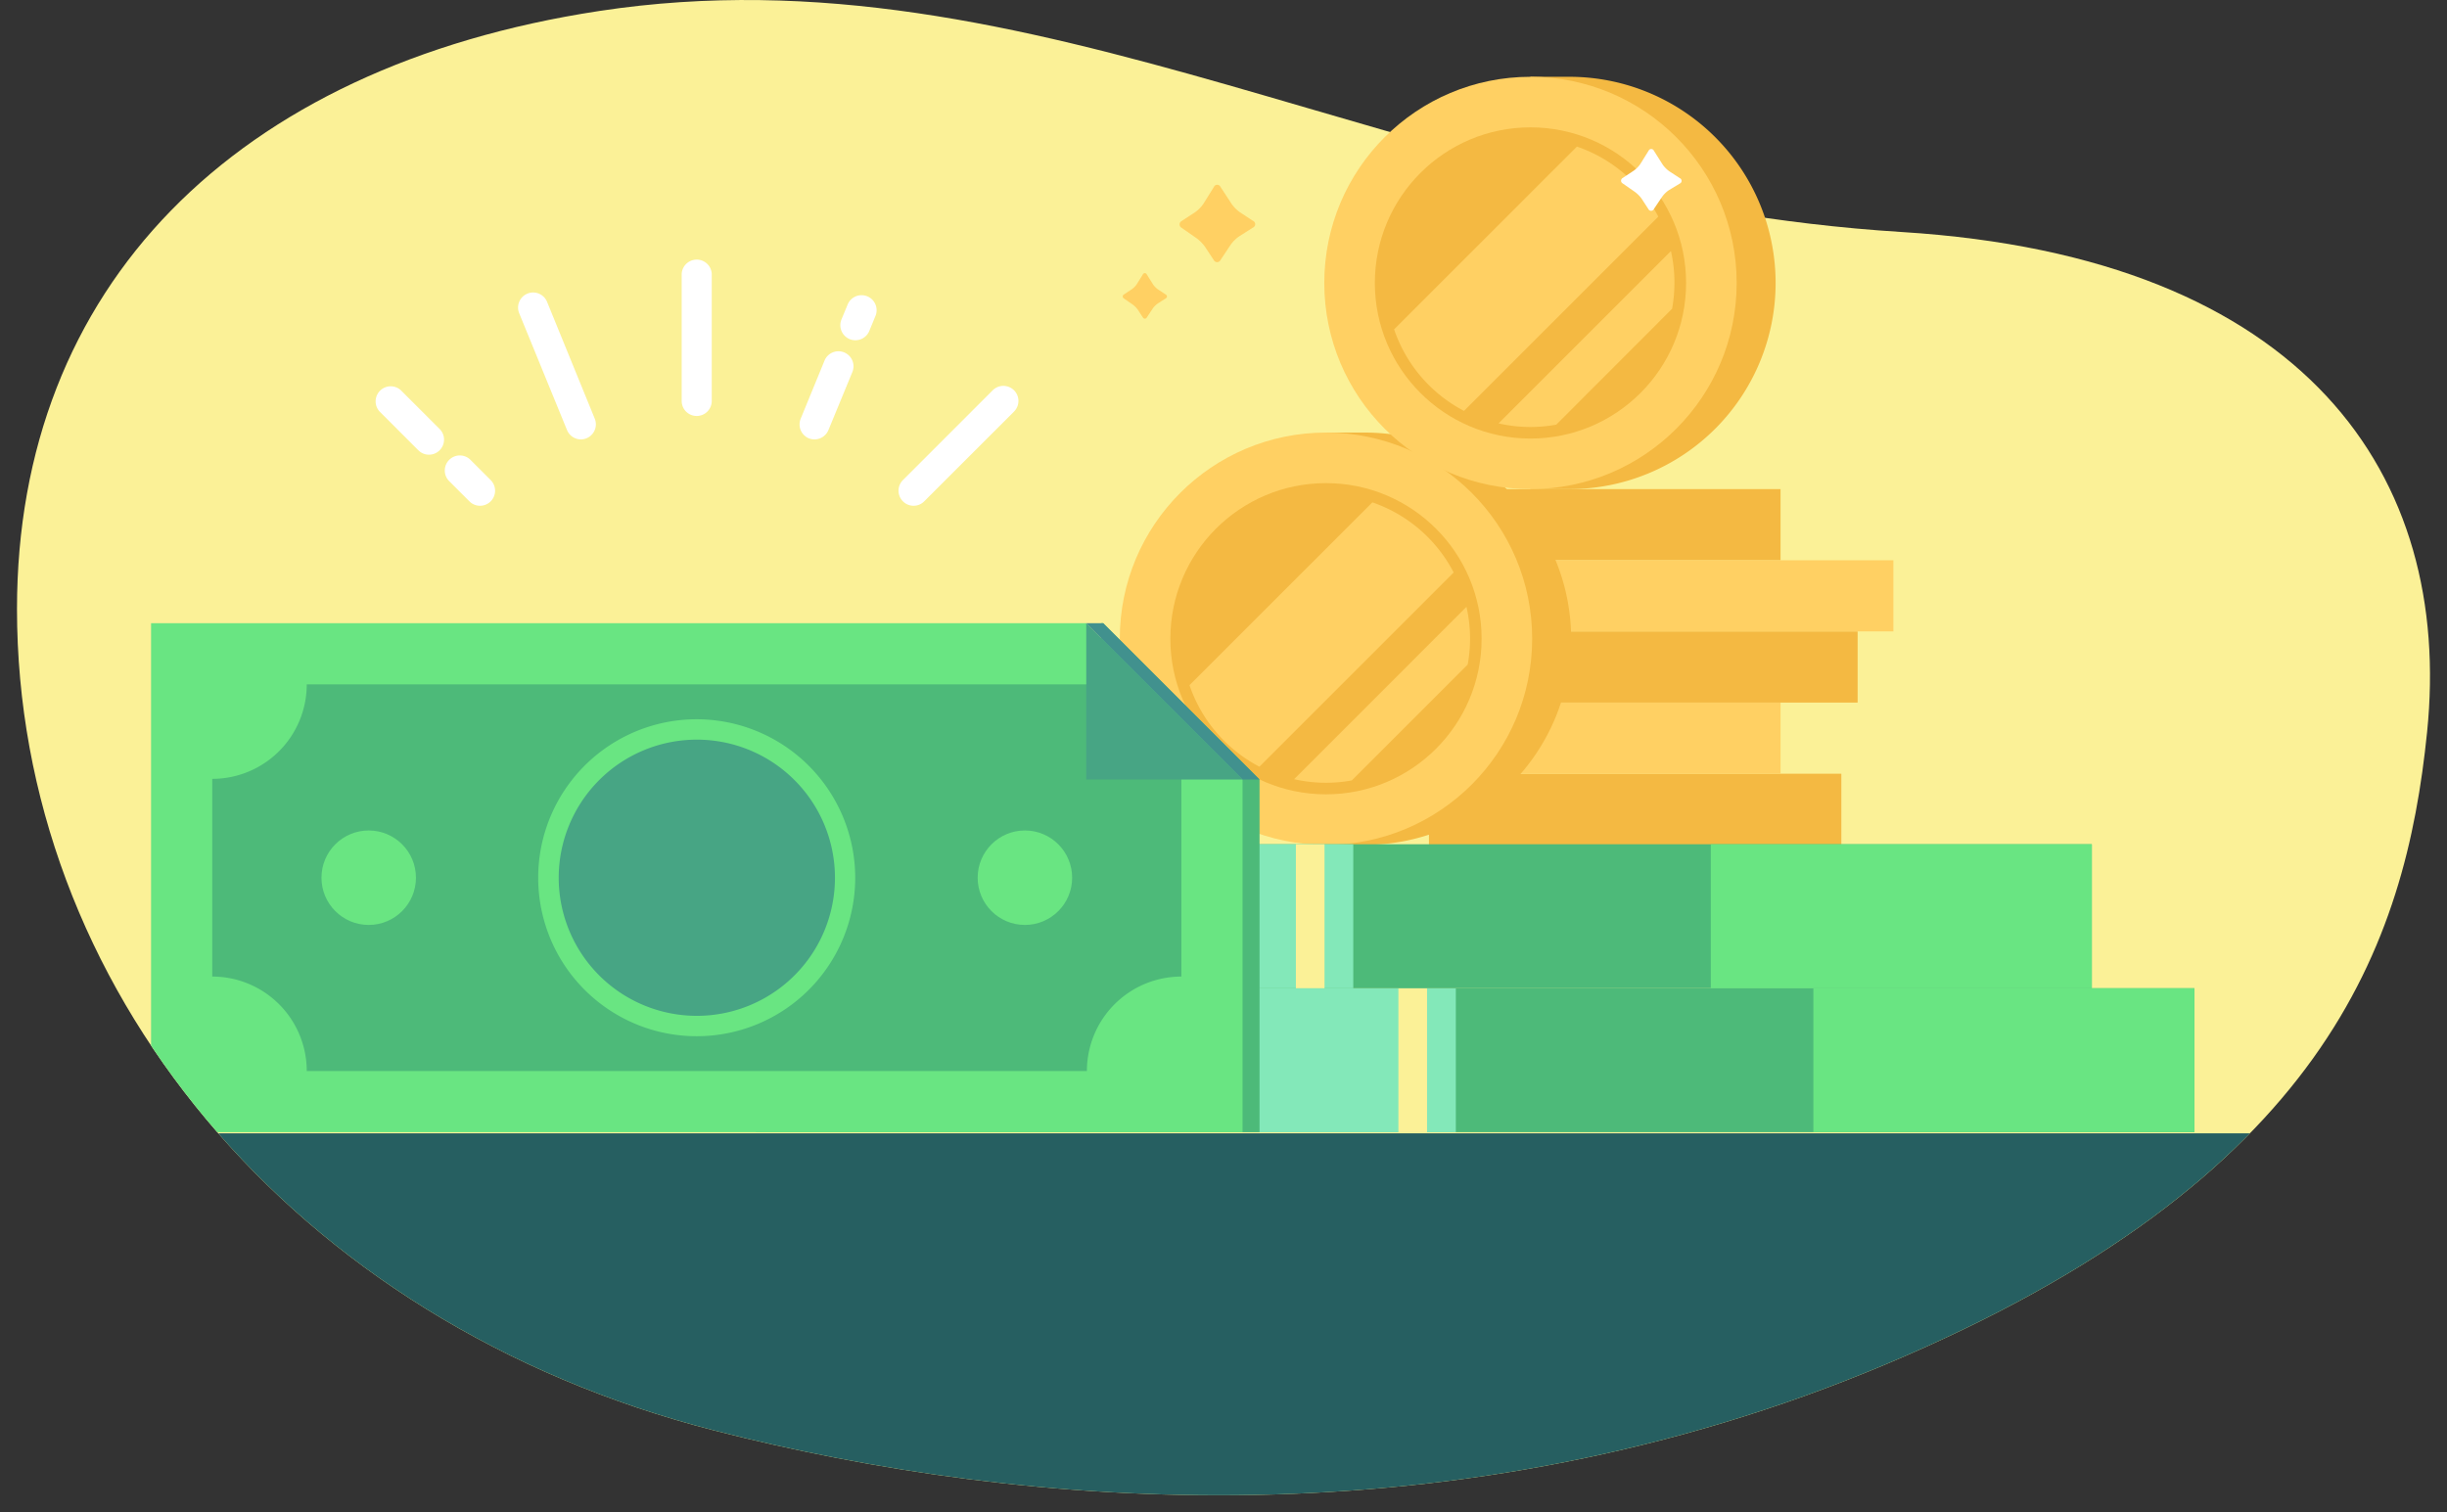 <?xml version="1.0" encoding="UTF-8"?> <svg xmlns="http://www.w3.org/2000/svg" xmlns:xlink="http://www.w3.org/1999/xlink" viewBox="0 0 720.01 445"><rect x="0" y="0" width="720.01" height="445" fill="#333333" stroke="none"/><defs><style>.a{fill:none;}.b{fill:#fbf197;}.c{fill:#f4b942;}.d{fill:#ffd063;}.e{fill:#fff;}.f{clip-path:url(#a);}.g{fill:#4dba79;}.h{fill:#69e582;}.i{fill:#83e8b9;}.j{fill:#265f61;}.k{fill:#47a584;}.l{fill:#41918e;}</style><clipPath id="a"><path class="a" d="M559.57,68.28C413.28,59.2,304.8-16.38,176.28,3.24,68.82,19.63,5,84.71,5,179.23,5,289.43,85.08,388.92,210.27,421c91.53,23.43,218.39,33.51,344.26-19.35C684.22,347.16,707.8,277.73,714.15,215.46,721.8,140.33,678.86,75.69,559.57,68.28Z"></path></clipPath></defs><title>Asset 8</title><path class="b" d="M559.57,68.28C413.28,59.2,304.8-16.38,176.28,3.24,68.82,19.63,5,84.71,5,179.23,5,289.43,85.08,388.92,210.27,421c91.53,23.43,218.39,33.51,344.26-19.35C684.22,347.16,707.8,277.73,714.15,215.46,721.8,140.33,678.86,75.69,559.57,68.28Z"></path><rect class="c" x="420.46" y="227.7" width="121.34" height="20.94"></rect><rect class="d" x="402.57" y="206.76" width="121.34" height="20.94"></rect><rect class="c" x="402.57" y="143.94" width="121.34" height="20.94"></rect><rect class="c" x="425.25" y="185.82" width="121.34" height="20.94"></rect><rect class="d" x="435.77" y="164.88" width="121.34" height="20.94"></rect><path class="c" d="M401.62,127.3H390.16v1.1a60.67,60.67,0,0,0,0,119.15v1.09h11.46a60.67,60.67,0,1,0,0-121.34Z"></path><circle class="d" cx="390.16" cy="187.97" r="60.67"></circle><circle class="c" cx="390.16" cy="187.97" r="45.79"></circle><path class="d" d="M431.49,178.59l-50.72,50.72a42.69,42.69,0,0,0,9.39,1.05,42.26,42.26,0,0,0,7.59-.69l34.11-34.11a42.06,42.06,0,0,0-.37-17Z"></path><path class="d" d="M403.81,147.84,350,201.63a42.49,42.49,0,0,0,20.57,24l57.16-57.16A42.54,42.54,0,0,0,403.81,147.84Z"></path><path class="c" d="M461.79,22.6H450.33v1.09a60.67,60.67,0,0,0,0,119.15v1.1h11.46a60.67,60.67,0,1,0,0-121.34Z"></path><circle class="d" cx="450.33" cy="83.27" r="60.67"></circle><circle class="c" cx="450.33" cy="83.27" r="45.79"></circle><path class="d" d="M491.66,73.88,440.94,124.6a42.1,42.1,0,0,0,9.39,1.06,43.2,43.2,0,0,0,7.59-.69L492,90.86a43.2,43.2,0,0,0,.69-7.59A42.1,42.1,0,0,0,491.66,73.88Z"></path><path class="d" d="M464,43.14,410.2,96.92a42.51,42.51,0,0,0,20.57,24l57.17-57.17A42.54,42.54,0,0,0,464,43.14Z"></path><path class="e" d="M486.64,44.35a.85.85,0,0,0-1.55,0l-2.44,3.92a8,8,0,0,1-2,2l-3.17,2.1a.91.91,0,0,0,0,1.62l3.55,2.47a9.08,9.08,0,0,1,2,2l2,3.08a.89.89,0,0,0,1.59,0L489,58a8,8,0,0,1,2-2L494.3,54a.86.86,0,0,0,0-1.56l-3.07-2a8.26,8.26,0,0,1-2-2Z"></path><g class="f"><rect class="g" x="222.41" y="290.82" width="423.27" height="42.37" transform="translate(868.09 624.02) rotate(-180)"></rect><rect class="h" x="533.57" y="290.82" width="112.11" height="42.37"></rect><rect class="i" x="327.61" y="290.82" width="100.75" height="42.37" transform="translate(755.98 624.02) rotate(-180)"></rect><rect class="b" x="411.47" y="290.82" width="8.43" height="42.37" transform="translate(831.37 624.02) rotate(-180)"></rect><rect class="b" x="336.08" y="290.82" width="8.43" height="42.37" transform="translate(680.58 624.02) rotate(-180)"></rect><rect class="g" x="192.23" y="248.45" width="423.27" height="42.37" transform="translate(807.73 539.27) rotate(-180)"></rect><rect class="h" x="503.39" y="248.45" width="112.11" height="42.37"></rect><rect class="i" x="297.43" y="248.45" width="100.75" height="42.37" transform="translate(695.62 539.27) rotate(-180)"></rect><rect class="b" x="381.29" y="248.45" width="8.43" height="42.37" transform="translate(771.02 539.27) rotate(-180)"></rect><rect class="b" x="305.9" y="248.45" width="8.43" height="42.37" transform="translate(620.23 539.27) rotate(-180)"></rect><rect class="j" y="333.53" width="720.01" height="111.47"></rect><polygon class="g" points="324.62 183.41 324 183.41 324 333.2 370.61 333.2 370.61 229.4 324.62 183.41"></polygon><polygon class="h" points="319.62 183.41 44.45 183.41 44.45 333.2 365.61 333.2 365.61 229.4 319.62 183.41"></polygon><path class="g" d="M319.81,201.41H90.26a27.81,27.81,0,0,1-27.81,27.8v58.18A27.81,27.81,0,0,1,90.26,315.2H319.81a27.81,27.81,0,0,1,27.8-27.81V229.21A27.8,27.8,0,0,1,319.81,201.41Z"></path><circle class="h" cx="108.49" cy="258.3" r="13.9"></circle><circle class="h" cx="301.57" cy="258.3" r="13.9"></circle><polygon class="k" points="319.62 183.41 319.62 229.4 365.61 229.4 319.62 183.41"></polygon><path class="k" d="M205,301.93a43.63,43.63,0,1,1,43.64-43.63A43.68,43.68,0,0,1,205,301.93Z"></path><path class="h" d="M205,217.67A40.64,40.64,0,1,1,164.4,258.3,40.64,40.64,0,0,1,205,217.67m0-6a46.64,46.64,0,1,0,46.64,46.63A46.69,46.69,0,0,0,205,211.67Z"></path><polygon class="l" points="365.61 229.4 370.61 229.4 324.62 183.41 319.62 183.41 365.61 229.4"></polygon></g><path class="e" d="M205,122.42a4.42,4.42,0,0,1-4.42-4.43V80.62a4.43,4.43,0,0,1,8.85,0V118A4.43,4.43,0,0,1,205,122.42Z"></path><path class="e" d="M126.22,133.81a4.41,4.41,0,0,1-3.13-1.3L111.7,121.12a4.43,4.43,0,0,1,6.26-6.26l11.4,11.39a4.43,4.43,0,0,1-3.14,7.56Z"></path><path class="e" d="M141.25,148.84a4.39,4.39,0,0,1-3.13-1.3l-6.07-6.07a4.43,4.43,0,0,1,6.26-6.26l6.07,6.07a4.43,4.43,0,0,1-3.13,7.56Z"></path><path class="e" d="M268.81,148.84a4.43,4.43,0,0,1-3.13-7.56l26.42-26.42a4.43,4.43,0,0,1,6.27,6.26l-26.43,26.42A4.37,4.37,0,0,1,268.81,148.84Z"></path><path class="e" d="M170.94,129.31a4.43,4.43,0,0,1-4.1-2.75L152.77,92.19a4.43,4.43,0,0,1,8.2-3.36L175,123.2a4.44,4.44,0,0,1-2.42,5.78A4.53,4.53,0,0,1,170.94,129.31Z"></path><path class="e" d="M251.7,100.13A4.54,4.54,0,0,1,250,99.8,4.44,4.44,0,0,1,247.6,94l1.74-4.2a4.43,4.43,0,1,1,8.18,3.38l-1.73,4.2A4.41,4.41,0,0,1,251.7,100.13Z"></path><path class="e" d="M239.66,129.31A4.62,4.62,0,0,1,238,129a4.44,4.44,0,0,1-2.4-5.79L242.66,106a4.43,4.43,0,0,1,8.19,3.37l-7.09,17.19A4.44,4.44,0,0,1,239.66,129.31Z"></path><path class="d" d="M359.12,55a1.06,1.06,0,0,0-1.93,0l-3.05,4.9a9.86,9.86,0,0,1-2.46,2.53l-4,2.62a1.14,1.14,0,0,0,0,2l4.43,3.08a11.28,11.28,0,0,1,2.48,2.54l2.54,3.85a1.11,1.11,0,0,0,2,0l3-4.52a10.07,10.07,0,0,1,2.53-2.47l4-2.55a1.08,1.08,0,0,0,0-2l-3.83-2.52A10.41,10.41,0,0,1,362.39,60Z"></path><path class="d" d="M337.42,80.74a.62.62,0,0,0-1.13,0l-1.8,2.89a6,6,0,0,1-1.44,1.48l-2.33,1.54a.68.68,0,0,0,0,1.2l2.61,1.81a6.66,6.66,0,0,1,1.46,1.49l1.49,2.26a.65.65,0,0,0,1.17,0l1.76-2.65a5.87,5.87,0,0,1,1.48-1.46L343,87.82a.63.63,0,0,0,0-1.15l-2.26-1.49a6.18,6.18,0,0,1-1.46-1.47Z"></path></svg> 